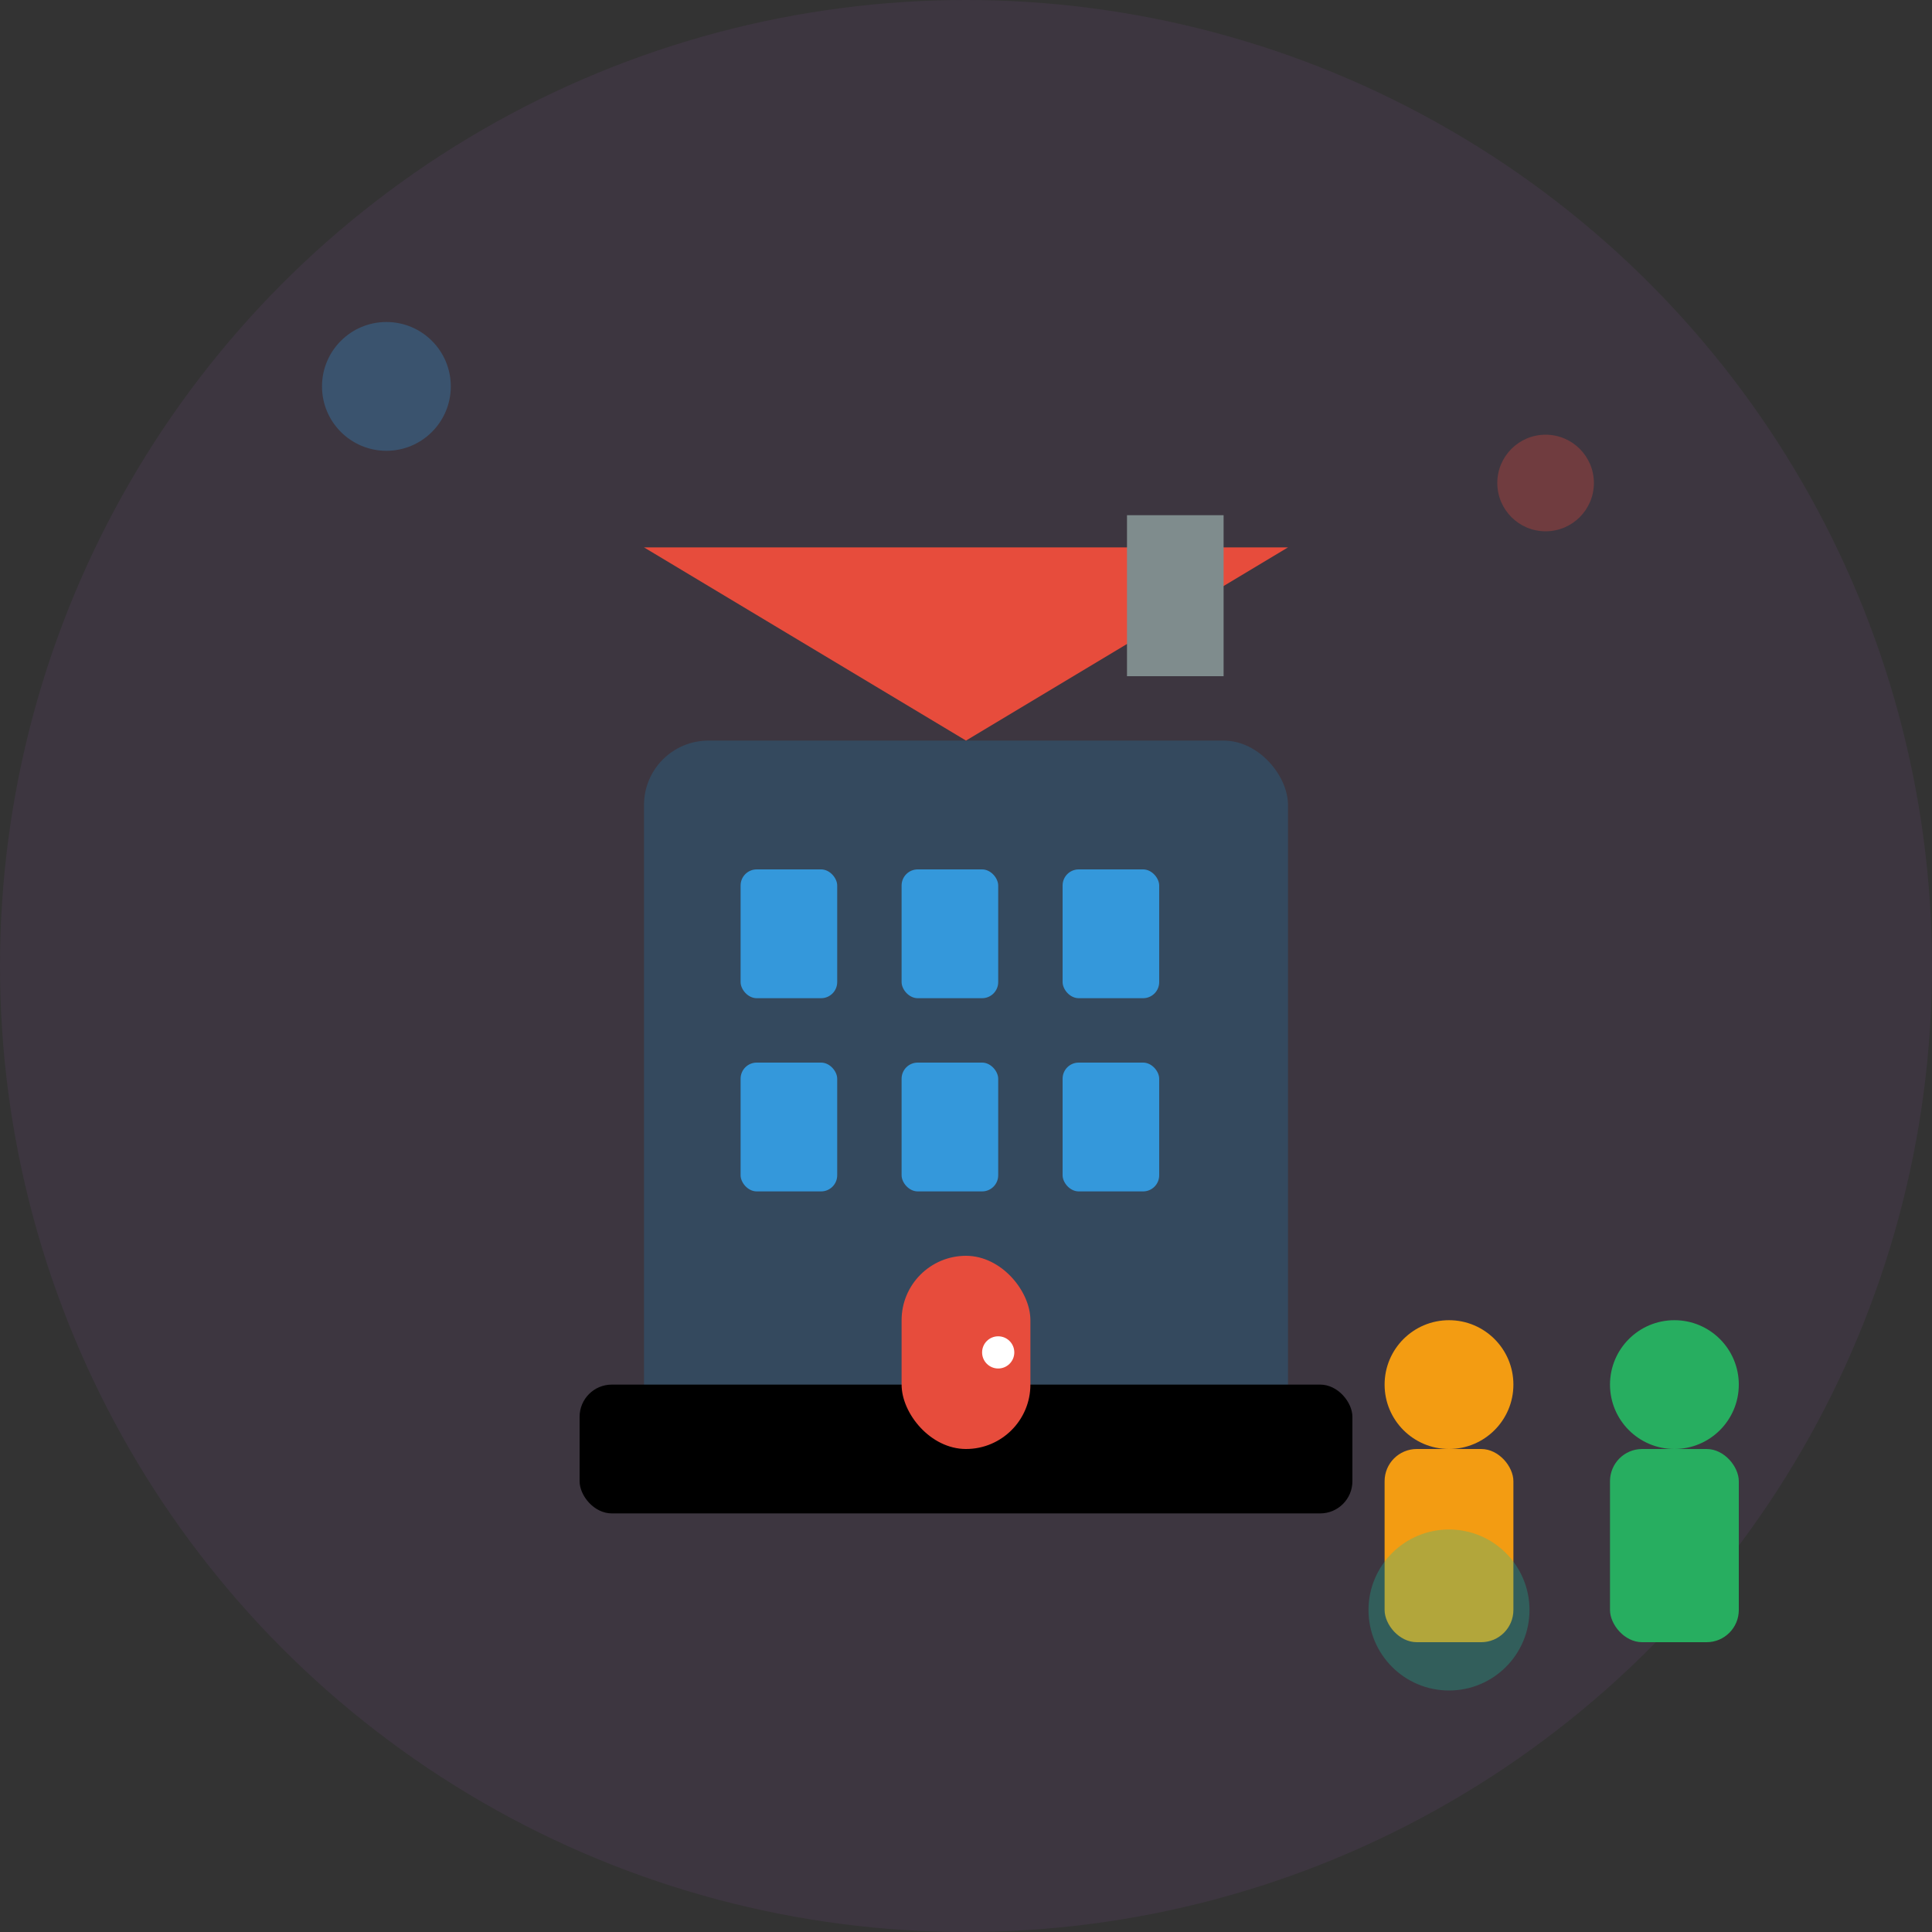 <svg width="60" height="60" viewBox="0 0 60 60" fill="none" xmlns="http://www.w3.org/2000/svg">
  <rect x="0" y="0" width="60" height="60" fill="#333333" stroke="none"/>
  <!-- Background Circle -->
  <circle cx="30" cy="30" r="30" fill="#9b59b6" opacity="0.1"/>
  
  <!-- Building Icon -->
  <g transform="translate(15, 15)">
    <!-- Main Building -->
    <rect x="5" y="8" width="20" height="22" rx="2" fill="#34495e"/>
    <rect x="3" y="28" width="24" height="4" rx="1" fill="#000"/>
    
    <!-- Windows -->
    <rect x="8" y="12" width="3" height="4" rx="0.5" fill="#3498db"/>
    <rect x="13" y="12" width="3" height="4" rx="0.5" fill="#3498db"/>
    <rect x="18" y="12" width="3" height="4" rx="0.5" fill="#3498db"/>
    
    <rect x="8" y="18" width="3" height="4" rx="0.5" fill="#3498db"/>
    <rect x="13" y="18" width="3" height="4" rx="0.5" fill="#3498db"/>
    <rect x="18" y="18" width="3" height="4" rx="0.5" fill="#3498db"/>
    
    <!-- Door -->
    <rect x="13" y="24" width="4" height="6" rx="2" fill="#e74c3c"/>
    <circle cx="16" cy="27" r="0.5" fill="#ffffff"/>
    
    <!-- Roof -->
    <polygon points="15,8 5,2 25,2" fill="#e74c3c"/>
    
    <!-- Chimney -->
    <rect x="20" y="1" width="3" height="5" fill="#7f8c8d"/>
  </g>
  
  <!-- People Icons -->
  <g transform="translate(40, 40)">
    <!-- Person 1 -->
    <circle cx="5" cy="3" r="2" fill="#f39c12"/>
    <rect x="3" y="5" width="4" height="6" rx="1" fill="#f39c12"/>
    
    <!-- Person 2 -->
    <circle cx="12" cy="3" r="2" fill="#27ae60"/>
    <rect x="10" y="5" width="4" height="6" rx="1" fill="#27ae60"/>
  </g>
  
  <!-- Decorative Elements -->
  <circle cx="12" cy="12" r="2" fill="#3498db" opacity="0.3"/>
  <circle cx="48" cy="15" r="1.5" fill="#e74c3c" opacity="0.3"/>
  <circle cx="45" cy="50" r="2.5" fill="#1abc9c" opacity="0.3"/>
</svg>
